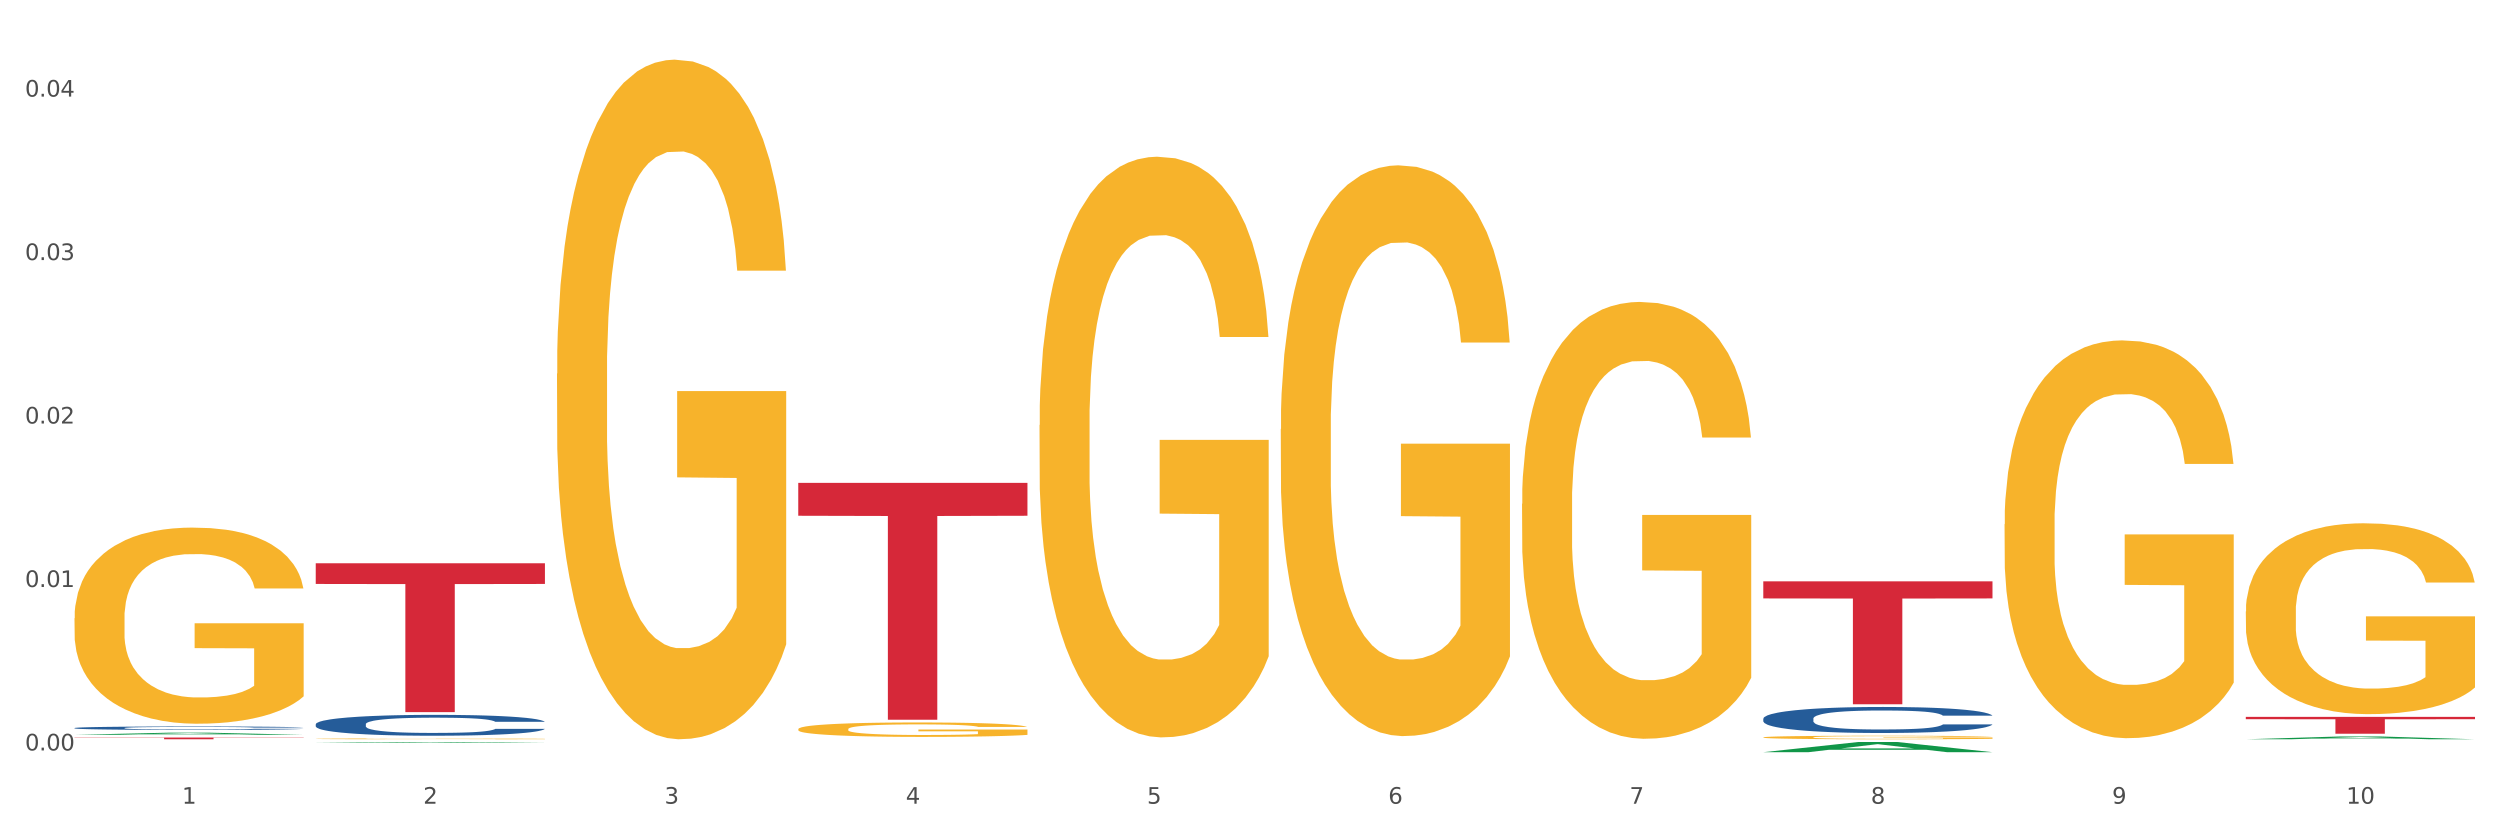 <?xml version="1.0" encoding="utf-8" standalone="no"?>
<!DOCTYPE svg PUBLIC "-//W3C//DTD SVG 1.1//EN"
  "http://www.w3.org/Graphics/SVG/1.1/DTD/svg11.dtd">
<svg xmlns:xlink="http://www.w3.org/1999/xlink" width="1080pt" height="360pt" viewBox="0 0 1080 360" xmlns="http://www.w3.org/2000/svg" version="1.1">
 <rect x="0" y="0" width="1080" height="360" fill="#333333" stroke="none"/>
 <defs>
  <style type="text/css">*{stroke-linejoin: round; stroke-linecap: butt}</style>
 </defs>
 <g id="figure_1">
  <g id="patch_1">
   <path d="M 0 360 
L 1080 360 
L 1080 0 
L 0 0 
z
" style="fill: #ffffff; stroke: #ffffff; stroke-linejoin: miter"/>
  </g>
  <g id="axes_1">
   <g id="matplotlib.axis_1">
    <g id="xtick_1">
     <g id="text_1">
      <!-- 1 -->
      <g style="fill: #4d4d4d" transform="translate(78.627 347.204) scale(0.096 -0.096)">
       <defs>
        <path id="DejaVuSans-31" d="M 794 531 
L 1825 531 
L 1825 4091 
L 703 3866 
L 703 4441 
L 1819 4666 
L 2450 4666 
L 2450 531 
L 3481 531 
L 3481 0 
L 794 0 
L 794 531 
z
" transform="scale(0.016)"/>
       </defs>
       <use xlink:href="#DejaVuSans-31"/>
      </g>
     </g>
    </g>
    <g id="xtick_2">
     <g id="text_2">
      <!-- 2 -->
      <g style="fill: #4d4d4d" transform="translate(182.851 347.204) scale(0.096 -0.096)">
       <defs>
        <path id="DejaVuSans-32" d="M 1228 531 
L 3431 531 
L 3431 0 
L 469 0 
L 469 531 
Q 828 903 1448 1529 
Q 2069 2156 2228 2338 
Q 2531 2678 2651 2914 
Q 2772 3150 2772 3378 
Q 2772 3750 2511 3984 
Q 2250 4219 1831 4219 
Q 1534 4219 1204 4116 
Q 875 4013 500 3803 
L 500 4441 
Q 881 4594 1212 4672 
Q 1544 4750 1819 4750 
Q 2544 4750 2975 4387 
Q 3406 4025 3406 3419 
Q 3406 3131 3298 2873 
Q 3191 2616 2906 2266 
Q 2828 2175 2409 1742 
Q 1991 1309 1228 531 
z
" transform="scale(0.016)"/>
       </defs>
       <use xlink:href="#DejaVuSans-32"/>
      </g>
     </g>
    </g>
    <g id="xtick_3">
     <g id="text_3">
      <!-- 3 -->
      <g style="fill: #4d4d4d" transform="translate(287.074 347.204) scale(0.096 -0.096)">
       <defs>
        <path id="DejaVuSans-33" d="M 2597 2516 
Q 3050 2419 3304 2112 
Q 3559 1806 3559 1356 
Q 3559 666 3084 287 
Q 2609 -91 1734 -91 
Q 1441 -91 1130 -33 
Q 819 25 488 141 
L 488 750 
Q 750 597 1062 519 
Q 1375 441 1716 441 
Q 2309 441 2620 675 
Q 2931 909 2931 1356 
Q 2931 1769 2642 2001 
Q 2353 2234 1838 2234 
L 1294 2234 
L 1294 2753 
L 1863 2753 
Q 2328 2753 2575 2939 
Q 2822 3125 2822 3475 
Q 2822 3834 2567 4026 
Q 2313 4219 1838 4219 
Q 1578 4219 1281 4162 
Q 984 4106 628 3988 
L 628 4550 
Q 988 4650 1302 4700 
Q 1616 4750 1894 4750 
Q 2613 4750 3031 4423 
Q 3450 4097 3450 3541 
Q 3450 3153 3228 2886 
Q 3006 2619 2597 2516 
z
" transform="scale(0.016)"/>
       </defs>
       <use xlink:href="#DejaVuSans-33"/>
      </g>
     </g>
    </g>
    <g id="xtick_4">
     <g id="text_4">
      <!-- 4 -->
      <g style="fill: #4d4d4d" transform="translate(391.298 347.204) scale(0.096 -0.096)">
       <defs>
        <path id="DejaVuSans-34" d="M 2419 4116 
L 825 1625 
L 2419 1625 
L 2419 4116 
z
M 2253 4666 
L 3047 4666 
L 3047 1625 
L 3713 1625 
L 3713 1100 
L 3047 1100 
L 3047 0 
L 2419 0 
L 2419 1100 
L 313 1100 
L 313 1709 
L 2253 4666 
z
" transform="scale(0.016)"/>
       </defs>
       <use xlink:href="#DejaVuSans-34"/>
      </g>
     </g>
    </g>
    <g id="xtick_5">
     <g id="text_5">
      <!-- 5 -->
      <g style="fill: #4d4d4d" transform="translate(495.522 347.204) scale(0.096 -0.096)">
       <defs>
        <path id="DejaVuSans-35" d="M 691 4666 
L 3169 4666 
L 3169 4134 
L 1269 4134 
L 1269 2991 
Q 1406 3038 1543 3061 
Q 1681 3084 1819 3084 
Q 2600 3084 3056 2656 
Q 3513 2228 3513 1497 
Q 3513 744 3044 326 
Q 2575 -91 1722 -91 
Q 1428 -91 1123 -41 
Q 819 9 494 109 
L 494 744 
Q 775 591 1075 516 
Q 1375 441 1709 441 
Q 2250 441 2565 725 
Q 2881 1009 2881 1497 
Q 2881 1984 2565 2268 
Q 2250 2553 1709 2553 
Q 1456 2553 1204 2497 
Q 953 2441 691 2322 
L 691 4666 
z
" transform="scale(0.016)"/>
       </defs>
       <use xlink:href="#DejaVuSans-35"/>
      </g>
     </g>
    </g>
    <g id="xtick_6">
     <g id="text_6">
      <!-- 6 -->
      <g style="fill: #4d4d4d" transform="translate(599.745 347.204) scale(0.096 -0.096)">
       <defs>
        <path id="DejaVuSans-36" d="M 2113 2584 
Q 1688 2584 1439 2293 
Q 1191 2003 1191 1497 
Q 1191 994 1439 701 
Q 1688 409 2113 409 
Q 2538 409 2786 701 
Q 3034 994 3034 1497 
Q 3034 2003 2786 2293 
Q 2538 2584 2113 2584 
z
M 3366 4563 
L 3366 3988 
Q 3128 4100 2886 4159 
Q 2644 4219 2406 4219 
Q 1781 4219 1451 3797 
Q 1122 3375 1075 2522 
Q 1259 2794 1537 2939 
Q 1816 3084 2150 3084 
Q 2853 3084 3261 2657 
Q 3669 2231 3669 1497 
Q 3669 778 3244 343 
Q 2819 -91 2113 -91 
Q 1303 -91 875 529 
Q 447 1150 447 2328 
Q 447 3434 972 4092 
Q 1497 4750 2381 4750 
Q 2619 4750 2861 4703 
Q 3103 4656 3366 4563 
z
" transform="scale(0.016)"/>
       </defs>
       <use xlink:href="#DejaVuSans-36"/>
      </g>
     </g>
    </g>
    <g id="xtick_7">
     <g id="text_7">
      <!-- 7 -->
      <g style="fill: #4d4d4d" transform="translate(703.969 347.204) scale(0.096 -0.096)">
       <defs>
        <path id="DejaVuSans-37" d="M 525 4666 
L 3525 4666 
L 3525 4397 
L 1831 0 
L 1172 0 
L 2766 4134 
L 525 4134 
L 525 4666 
z
" transform="scale(0.016)"/>
       </defs>
       <use xlink:href="#DejaVuSans-37"/>
      </g>
     </g>
    </g>
    <g id="xtick_8">
     <g id="text_8">
      <!-- 8 -->
      <g style="fill: #4d4d4d" transform="translate(808.193 347.204) scale(0.096 -0.096)">
       <defs>
        <path id="DejaVuSans-38" d="M 2034 2216 
Q 1584 2216 1326 1975 
Q 1069 1734 1069 1313 
Q 1069 891 1326 650 
Q 1584 409 2034 409 
Q 2484 409 2743 651 
Q 3003 894 3003 1313 
Q 3003 1734 2745 1975 
Q 2488 2216 2034 2216 
z
M 1403 2484 
Q 997 2584 770 2862 
Q 544 3141 544 3541 
Q 544 4100 942 4425 
Q 1341 4750 2034 4750 
Q 2731 4750 3128 4425 
Q 3525 4100 3525 3541 
Q 3525 3141 3298 2862 
Q 3072 2584 2669 2484 
Q 3125 2378 3379 2068 
Q 3634 1759 3634 1313 
Q 3634 634 3220 271 
Q 2806 -91 2034 -91 
Q 1263 -91 848 271 
Q 434 634 434 1313 
Q 434 1759 690 2068 
Q 947 2378 1403 2484 
z
M 1172 3481 
Q 1172 3119 1398 2916 
Q 1625 2713 2034 2713 
Q 2441 2713 2670 2916 
Q 2900 3119 2900 3481 
Q 2900 3844 2670 4047 
Q 2441 4250 2034 4250 
Q 1625 4250 1398 4047 
Q 1172 3844 1172 3481 
z
" transform="scale(0.016)"/>
       </defs>
       <use xlink:href="#DejaVuSans-38"/>
      </g>
     </g>
    </g>
    <g id="xtick_9">
     <g id="text_9">
      <!-- 9 -->
      <g style="fill: #4d4d4d" transform="translate(912.416 347.204) scale(0.096 -0.096)">
       <defs>
        <path id="DejaVuSans-39" d="M 703 97 
L 703 672 
Q 941 559 1184 500 
Q 1428 441 1663 441 
Q 2288 441 2617 861 
Q 2947 1281 2994 2138 
Q 2813 1869 2534 1725 
Q 2256 1581 1919 1581 
Q 1219 1581 811 2004 
Q 403 2428 403 3163 
Q 403 3881 828 4315 
Q 1253 4750 1959 4750 
Q 2769 4750 3195 4129 
Q 3622 3509 3622 2328 
Q 3622 1225 3098 567 
Q 2575 -91 1691 -91 
Q 1453 -91 1209 -44 
Q 966 3 703 97 
z
M 1959 2075 
Q 2384 2075 2632 2365 
Q 2881 2656 2881 3163 
Q 2881 3666 2632 3958 
Q 2384 4250 1959 4250 
Q 1534 4250 1286 3958 
Q 1038 3666 1038 3163 
Q 1038 2656 1286 2365 
Q 1534 2075 1959 2075 
z
" transform="scale(0.016)"/>
       </defs>
       <use xlink:href="#DejaVuSans-39"/>
      </g>
     </g>
    </g>
    <g id="xtick_10">
     <g id="text_10">
      <!-- 10 -->
      <g style="fill: #4d4d4d" transform="translate(1013.586 347.204) scale(0.096 -0.096)">
       <defs>
        <path id="DejaVuSans-30" d="M 2034 4250 
Q 1547 4250 1301 3770 
Q 1056 3291 1056 2328 
Q 1056 1369 1301 889 
Q 1547 409 2034 409 
Q 2525 409 2770 889 
Q 3016 1369 3016 2328 
Q 3016 3291 2770 3770 
Q 2525 4250 2034 4250 
z
M 2034 4750 
Q 2819 4750 3233 4129 
Q 3647 3509 3647 2328 
Q 3647 1150 3233 529 
Q 2819 -91 2034 -91 
Q 1250 -91 836 529 
Q 422 1150 422 2328 
Q 422 3509 836 4129 
Q 1250 4750 2034 4750 
z
" transform="scale(0.016)"/>
       </defs>
       <use xlink:href="#DejaVuSans-31"/>
       <use xlink:href="#DejaVuSans-30" transform="translate(63.623 0)"/>
      </g>
     </g>
    </g>
    <g id="xtick_11"/>
    <g id="xtick_12"/>
    <g id="xtick_13"/>
    <g id="xtick_14"/>
    <g id="xtick_15"/>
    <g id="xtick_16"/>
    <g id="xtick_17"/>
    <g id="xtick_18"/>
    <g id="xtick_19"/>
   </g>
   <g id="matplotlib.axis_2">
    <g id="ytick_1">
     <g id="text_11">
      <!-- 0.00 -->
      <g style="fill: #4d4d4d" transform="translate(10.8 324.197) scale(0.096 -0.096)">
       <defs>
        <path id="DejaVuSans-2e" d="M 684 794 
L 1344 794 
L 1344 0 
L 684 0 
L 684 794 
z
" transform="scale(0.016)"/>
       </defs>
       <use xlink:href="#DejaVuSans-30"/>
       <use xlink:href="#DejaVuSans-2e" transform="translate(63.623 0)"/>
       <use xlink:href="#DejaVuSans-30" transform="translate(95.41 0)"/>
       <use xlink:href="#DejaVuSans-30" transform="translate(159.033 0)"/>
      </g>
     </g>
    </g>
    <g id="ytick_2">
     <g id="text_12">
      <!-- 0.01 -->
      <g style="fill: #4d4d4d" transform="translate(10.8 253.582) scale(0.096 -0.096)">
       <use xlink:href="#DejaVuSans-30"/>
       <use xlink:href="#DejaVuSans-2e" transform="translate(63.623 0)"/>
       <use xlink:href="#DejaVuSans-30" transform="translate(95.41 0)"/>
       <use xlink:href="#DejaVuSans-31" transform="translate(159.033 0)"/>
      </g>
     </g>
    </g>
    <g id="ytick_3">
     <g id="text_13">
      <!-- 0.02 -->
      <g style="fill: #4d4d4d" transform="translate(10.8 182.968) scale(0.096 -0.096)">
       <use xlink:href="#DejaVuSans-30"/>
       <use xlink:href="#DejaVuSans-2e" transform="translate(63.623 0)"/>
       <use xlink:href="#DejaVuSans-30" transform="translate(95.41 0)"/>
       <use xlink:href="#DejaVuSans-32" transform="translate(159.033 0)"/>
      </g>
     </g>
    </g>
    <g id="ytick_4">
     <g id="text_14">
      <!-- 0.03 -->
      <g style="fill: #4d4d4d" transform="translate(10.8 112.354) scale(0.096 -0.096)">
       <use xlink:href="#DejaVuSans-30"/>
       <use xlink:href="#DejaVuSans-2e" transform="translate(63.623 0)"/>
       <use xlink:href="#DejaVuSans-30" transform="translate(95.41 0)"/>
       <use xlink:href="#DejaVuSans-33" transform="translate(159.033 0)"/>
      </g>
     </g>
    </g>
    <g id="ytick_5">
     <g id="text_15">
      <!-- 0.04 -->
      <g style="fill: #4d4d4d" transform="translate(10.8 41.739) scale(0.096 -0.096)">
       <use xlink:href="#DejaVuSans-30"/>
       <use xlink:href="#DejaVuSans-2e" transform="translate(63.623 0)"/>
       <use xlink:href="#DejaVuSans-30" transform="translate(95.41 0)"/>
       <use xlink:href="#DejaVuSans-34" transform="translate(159.033 0)"/>
      </g>
     </g>
    </g>
    <g id="ytick_6"/>
    <g id="ytick_7"/>
    <g id="ytick_8"/>
    <g id="ytick_9"/>
   </g>
   <g id="PolyCollection_1">
    <path d="M 32.175 317.437 
L 32.277 317.436 
L 73.107 316.509 
L 90.051 316.508 
L 131.187 317.438 
L 111.589 317.438 
L 102.709 317.222 
L 60.552 317.222 
L 60.246 317.225 
L 51.671 317.438 
L 32.175 317.438 
L 32.175 317.437 
L 65.86 317.092 
L 97.401 317.091 
L 81.783 316.706 
L 81.579 316.704 
L 81.375 316.707 
L 65.758 317.091 
L 65.86 317.092 
L 32.175 317.437 
z
" clip-path="url(#pb6584d5592)" style="fill: #109648"/>
    <path d="M 136.399 312.87 
L 136.516 312.862 
L 136.516 312.631 
L 136.867 312.318 
L 138.154 311.742 
L 139.793 311.305 
L 142.602 310.794 
L 144.123 310.58 
L 146.113 310.341 
L 150.209 309.954 
L 154.89 309.624 
L 158.167 309.443 
L 160.625 309.327 
L 166.126 309.121 
L 169.286 309.031 
L 172.563 308.957 
L 175.372 308.907 
L 180.053 308.85 
L 183.798 308.825 
L 188.129 308.817 
L 191.757 308.825 
L 196.555 308.858 
L 203.577 308.957 
L 206.269 309.014 
L 209.897 309.113 
L 213.642 309.245 
L 216.685 309.377 
L 220.196 309.566 
L 223.824 309.814 
L 227.336 310.127 
L 229.793 310.415 
L 231.783 310.72 
L 233.538 311.091 
L 234.826 311.494 
L 235.411 311.832 
L 213.993 311.832 
L 213.408 311.527 
L 212.238 311.198 
L 211.068 310.975 
L 209.78 310.794 
L 207.791 310.588 
L 206.035 310.456 
L 203.109 310.3 
L 200.417 310.201 
L 198.194 310.143 
L 195.502 310.094 
L 189.767 310.044 
L 185.671 310.044 
L 183.096 310.061 
L 179.936 310.102 
L 177.244 310.16 
L 174.084 310.259 
L 171.626 310.366 
L 169.169 310.506 
L 167.764 310.605 
L 165.658 310.786 
L 164.253 310.934 
L 162.381 311.19 
L 161.327 311.371 
L 159.455 311.84 
L 158.635 312.187 
L 158.284 312.425 
L 158.05 312.689 
L 158.05 313.974 
L 158.752 314.551 
L 159.338 314.798 
L 160.274 315.079 
L 162.029 315.441 
L 164.604 315.795 
L 167.296 316.051 
L 169.52 316.207 
L 171.626 316.323 
L 173.733 316.413 
L 176.308 316.496 
L 178.415 316.545 
L 181.575 316.595 
L 185.32 316.619 
L 188.246 316.619 
L 194.214 316.578 
L 196.906 316.537 
L 199.481 316.479 
L 202.29 316.389 
L 204.514 316.29 
L 205.801 316.216 
L 207.908 316.059 
L 209.546 315.894 
L 210.951 315.705 
L 211.887 315.54 
L 212.94 315.293 
L 213.759 315.013 
L 213.993 314.864 
L 235.411 314.864 
L 234.943 315.161 
L 234.124 315.449 
L 232.485 315.837 
L 231.198 316.059 
L 229.208 316.331 
L 227.102 316.562 
L 224.176 316.817 
L 221.484 317.007 
L 218.675 317.171 
L 215.632 317.32 
L 210.131 317.526 
L 208.142 317.583 
L 203.928 317.682 
L 200.651 317.74 
L 195.853 317.798 
L 190.937 317.831 
L 185.788 317.839 
L 181.223 317.822 
L 176.191 317.773 
L 173.031 317.723 
L 169.52 317.649 
L 165.424 317.534 
L 161.561 317.394 
L 157.933 317.229 
L 154.539 317.04 
L 151.379 316.825 
L 147.283 316.471 
L 144.24 316.125 
L 142.016 315.804 
L 140.495 315.532 
L 138.973 315.186 
L 138.154 314.947 
L 136.867 314.37 
L 136.399 313.834 
L 136.399 312.87 
z
" clip-path="url(#pb6584d5592)" style="fill: #255c99"/>
    <path d="M 761.74 310.462 
L 761.857 310.452 
L 761.857 310.164 
L 762.208 309.774 
L 763.496 309.055 
L 765.134 308.511 
L 767.943 307.874 
L 769.465 307.607 
L 771.454 307.309 
L 775.551 306.827 
L 780.232 306.416 
L 783.509 306.19 
L 785.967 306.046 
L 791.467 305.789 
L 794.627 305.676 
L 797.904 305.584 
L 800.713 305.522 
L 805.395 305.45 
L 809.14 305.42 
L 813.47 305.409 
L 817.098 305.42 
L 821.897 305.461 
L 828.919 305.584 
L 831.611 305.656 
L 835.239 305.779 
L 838.984 305.943 
L 842.027 306.108 
L 845.538 306.344 
L 849.166 306.652 
L 852.677 307.042 
L 855.135 307.402 
L 857.125 307.782 
L 858.88 308.244 
L 860.168 308.747 
L 860.753 309.168 
L 839.335 309.168 
L 838.75 308.788 
L 837.58 308.377 
L 836.409 308.1 
L 835.122 307.874 
L 833.132 307.617 
L 831.377 307.453 
L 828.451 307.258 
L 825.759 307.135 
L 823.535 307.063 
L 820.843 307.001 
L 815.109 306.94 
L 811.012 306.94 
L 808.438 306.96 
L 805.278 307.012 
L 802.586 307.083 
L 799.426 307.207 
L 796.968 307.34 
L 794.51 307.515 
L 793.106 307.638 
L 790.999 307.864 
L 789.595 308.049 
L 787.722 308.367 
L 786.669 308.593 
L 784.796 309.179 
L 783.977 309.61 
L 783.626 309.908 
L 783.392 310.236 
L 783.392 311.839 
L 784.094 312.557 
L 784.679 312.866 
L 785.616 313.215 
L 787.371 313.667 
L 789.946 314.108 
L 792.638 314.427 
L 794.862 314.622 
L 796.968 314.766 
L 799.075 314.878 
L 801.65 314.981 
L 803.756 315.043 
L 806.916 315.104 
L 810.661 315.135 
L 813.587 315.135 
L 819.556 315.084 
L 822.248 315.033 
L 824.823 314.961 
L 827.632 314.848 
L 829.855 314.724 
L 831.143 314.632 
L 833.249 314.437 
L 834.888 314.231 
L 836.292 313.995 
L 837.229 313.79 
L 838.282 313.482 
L 839.101 313.133 
L 839.335 312.948 
L 860.753 312.948 
L 860.285 313.317 
L 859.465 313.677 
L 857.827 314.16 
L 856.539 314.437 
L 854.55 314.776 
L 852.443 315.063 
L 849.517 315.382 
L 846.825 315.618 
L 844.017 315.823 
L 840.974 316.008 
L 835.473 316.265 
L 833.483 316.337 
L 829.27 316.46 
L 825.993 316.532 
L 821.195 316.604 
L 816.279 316.645 
L 811.13 316.655 
L 806.565 316.635 
L 801.533 316.573 
L 798.373 316.511 
L 794.862 316.419 
L 790.765 316.275 
L 786.903 316.101 
L 783.275 315.895 
L 779.881 315.659 
L 776.721 315.392 
L 772.625 314.95 
L 769.582 314.519 
L 767.358 314.118 
L 765.837 313.78 
L 764.315 313.348 
L 763.496 313.05 
L 762.208 312.331 
L 761.74 311.664 
L 761.74 310.462 
z
" clip-path="url(#pb6584d5592)" style="fill: #255c99"/>
    <path d="M 136.399 319.181 
L 136.516 319.18 
L 136.516 319.169 
L 136.749 319.159 
L 137.918 319.135 
L 139.672 319.115 
L 140.958 319.104 
L 142.244 319.095 
L 143.763 319.087 
L 145.634 319.078 
L 149.024 319.065 
L 151.128 319.058 
L 153.699 319.051 
L 158.375 319.04 
L 161.765 319.035 
L 165.272 319.03 
L 171 319.024 
L 174.741 319.021 
L 178.716 319.02 
L 183.508 319.018 
L 187.132 319.018 
L 195.081 319.019 
L 201.861 319.022 
L 205.135 319.024 
L 209.343 319.028 
L 211.564 319.03 
L 215.188 319.036 
L 218.928 319.042 
L 221.5 319.048 
L 225.358 319.059 
L 228.28 319.07 
L 230.969 319.084 
L 232.372 319.093 
L 233.424 319.102 
L 234.359 319.112 
L 235.294 319.127 
L 214.253 319.127 
L 213.434 319.116 
L 212.148 319.105 
L 210.278 319.095 
L 208.641 319.089 
L 205.836 319.081 
L 203.264 319.076 
L 200.576 319.072 
L 197.302 319.068 
L 194.731 319.067 
L 191.107 319.066 
L 183.976 319.066 
L 179.183 319.068 
L 175.91 319.072 
L 173.806 319.075 
L 171.936 319.078 
L 169.831 319.082 
L 167.377 319.089 
L 165.623 319.095 
L 163.87 319.103 
L 162.467 319.111 
L 161.181 319.12 
L 160.129 319.129 
L 159.311 319.139 
L 158.609 319.151 
L 158.025 319.172 
L 158.025 319.216 
L 158.259 319.226 
L 158.843 319.239 
L 159.544 319.249 
L 160.713 319.261 
L 161.765 319.269 
L 163.753 319.28 
L 165.974 319.29 
L 167.727 319.296 
L 169.481 319.301 
L 172.52 319.308 
L 175.91 319.314 
L 178.833 319.318 
L 182.807 319.321 
L 185.496 319.322 
L 187.834 319.323 
L 193.562 319.323 
L 197.653 319.322 
L 202.212 319.32 
L 205.719 319.317 
L 208.641 319.313 
L 211.915 319.307 
L 214.019 319.302 
L 214.019 319.235 
L 188.301 319.234 
L 188.301 319.19 
L 235.411 319.19 
L 235.411 319.321 
L 233.424 319.328 
L 231.203 319.334 
L 228.865 319.339 
L 225.358 319.346 
L 221.15 319.352 
L 217.409 319.357 
L 213.434 319.361 
L 208.758 319.364 
L 202.68 319.368 
L 198.939 319.369 
L 194.263 319.37 
L 188.769 319.37 
L 183.976 319.37 
L 179.3 319.368 
L 174.39 319.365 
L 169.598 319.361 
L 165.974 319.357 
L 162.35 319.352 
L 158.492 319.345 
L 155.453 319.338 
L 153.115 319.333 
L 150.543 319.325 
L 147.738 319.315 
L 145.634 319.307 
L 143.763 319.298 
L 141.776 319.286 
L 140.373 319.276 
L 138.97 319.264 
L 138.152 319.254 
L 137.217 319.24 
L 136.516 319.22 
L 136.399 319.181 
z
" clip-path="url(#pb6584d5592)" style="fill: #f7b32b"/>
    <path d="M 761.74 251.143 
L 860.753 251.143 
L 860.753 258.52 
L 821.805 258.57 
L 821.805 304.23 
L 800.454 304.23 
L 800.454 258.57 
L 761.74 258.52 
L 761.74 251.192 
L 761.74 251.143 
z
" clip-path="url(#pb6584d5592)" style="fill: #d62839"/>
    <path d="M 344.846 208.587 
L 443.858 208.587 
L 443.858 222.808 
L 404.91 222.905 
L 404.91 310.925 
L 383.559 310.925 
L 383.559 222.905 
L 344.846 222.808 
L 344.846 208.683 
L 344.846 208.587 
z
" clip-path="url(#pb6584d5592)" style="fill: #d62839"/>
    <path d="M 136.399 243.332 
L 235.411 243.332 
L 235.411 252.268 
L 196.463 252.329 
L 196.463 307.637 
L 175.112 307.637 
L 175.112 252.329 
L 136.399 252.268 
L 136.399 243.392 
L 136.399 243.332 
z
" clip-path="url(#pb6584d5592)" style="fill: #d62839"/>
    <path d="M 32.175 318.617 
L 131.187 318.617 
L 131.187 318.722 
L 92.239 318.723 
L 92.239 319.37 
L 70.888 319.37 
L 70.888 318.723 
L 32.175 318.722 
L 32.175 318.618 
L 32.175 318.617 
z
" clip-path="url(#pb6584d5592)" style="fill: #d62839"/>
    <path d="M 970.188 264.158 
L 970.304 264.083 
L 970.304 261.372 
L 970.538 259.037 
L 971.707 253.389 
L 973.461 248.719 
L 974.747 246.234 
L 976.032 244.2 
L 977.552 242.167 
L 979.422 240.058 
L 982.813 236.97 
L 984.917 235.389 
L 987.488 233.732 
L 992.164 231.322 
L 995.554 229.966 
L 999.061 228.837 
L 1004.789 227.481 
L 1008.53 226.879 
L 1012.505 226.427 
L 1017.297 226.126 
L 1020.921 226.05 
L 1028.87 226.276 
L 1035.65 226.954 
L 1038.923 227.481 
L 1043.132 228.385 
L 1045.353 228.987 
L 1048.977 230.192 
L 1052.717 231.774 
L 1055.289 233.13 
L 1059.147 235.69 
L 1062.069 238.251 
L 1064.758 241.414 
L 1066.161 243.598 
L 1067.213 245.631 
L 1068.148 247.966 
L 1069.083 251.656 
L 1048.041 251.656 
L 1047.223 249.02 
L 1045.937 246.535 
L 1044.067 244.125 
L 1042.43 242.619 
L 1039.625 240.736 
L 1037.053 239.531 
L 1034.364 238.627 
L 1031.091 237.874 
L 1028.52 237.498 
L 1024.896 237.196 
L 1017.765 237.272 
L 1012.972 237.874 
L 1009.699 238.627 
L 1007.595 239.305 
L 1005.724 240.058 
L 1003.62 241.113 
L 1001.165 242.694 
L 999.412 244.125 
L 997.659 245.933 
L 996.256 247.74 
L 994.97 249.849 
L 993.918 252.108 
L 993.1 254.443 
L 992.398 257.305 
L 991.814 262.049 
L 991.814 272.367 
L 992.047 274.702 
L 992.632 277.79 
L 993.333 280.124 
L 994.502 282.911 
L 995.554 284.794 
L 997.542 287.505 
L 999.763 289.764 
L 1001.516 291.195 
L 1003.27 292.4 
L 1006.309 294.057 
L 1009.699 295.413 
L 1012.621 296.241 
L 1016.596 296.994 
L 1019.285 297.295 
L 1021.623 297.446 
L 1027.351 297.446 
L 1031.442 297.22 
L 1036.001 296.693 
L 1039.508 296.015 
L 1042.43 295.187 
L 1045.704 293.831 
L 1047.808 292.551 
L 1047.808 276.811 
L 1022.09 276.735 
L 1022.09 266.267 
L 1069.2 266.267 
L 1069.2 296.994 
L 1067.213 298.576 
L 1064.992 300.007 
L 1062.654 301.287 
L 1059.147 302.868 
L 1054.938 304.375 
L 1051.198 305.429 
L 1047.223 306.333 
L 1042.547 307.161 
L 1036.469 307.914 
L 1032.728 308.216 
L 1028.052 308.442 
L 1022.558 308.517 
L 1017.765 308.366 
L 1013.089 307.99 
L 1008.179 307.312 
L 1003.387 306.333 
L 999.763 305.354 
L 996.139 304.149 
L 992.281 302.567 
L 989.242 301.061 
L 986.904 299.705 
L 984.332 297.973 
L 981.527 295.714 
L 979.422 293.68 
L 977.552 291.572 
L 975.565 288.86 
L 974.162 286.526 
L 972.759 283.589 
L 971.941 281.405 
L 971.006 278.016 
L 970.304 273.271 
L 970.188 264.158 
z
" clip-path="url(#pb6584d5592)" style="fill: #f7b32b"/>
    <path d="M 865.964 226.461 
L 866.081 226.304 
L 866.081 220.653 
L 866.315 215.788 
L 867.484 204.017 
L 869.237 194.286 
L 870.523 189.107 
L 871.809 184.869 
L 873.329 180.631 
L 875.199 176.237 
L 878.589 169.802 
L 880.693 166.506 
L 883.265 163.053 
L 887.941 158.031 
L 891.331 155.206 
L 894.838 152.851 
L 900.566 150.026 
L 904.306 148.771 
L 908.281 147.829 
L 913.074 147.201 
L 916.698 147.044 
L 924.647 147.515 
L 931.427 148.928 
L 934.7 150.026 
L 938.908 151.91 
L 941.129 153.165 
L 944.753 155.676 
L 948.494 158.972 
L 951.066 161.797 
L 954.923 167.134 
L 957.846 172.47 
L 960.534 179.062 
L 961.937 183.613 
L 962.989 187.851 
L 963.924 192.716 
L 964.859 200.407 
L 943.818 200.407 
L 943 194.914 
L 941.714 189.734 
L 939.843 184.712 
L 938.207 181.573 
L 935.401 177.649 
L 932.829 175.138 
L 930.141 173.255 
L 926.868 171.685 
L 924.296 170.901 
L 920.672 170.273 
L 913.541 170.43 
L 908.749 171.685 
L 905.475 173.255 
L 903.371 174.667 
L 901.501 176.237 
L 899.397 178.434 
L 896.942 181.73 
L 895.188 184.712 
L 893.435 188.479 
L 892.032 192.246 
L 890.746 196.64 
L 889.694 201.349 
L 888.876 206.214 
L 888.175 212.178 
L 887.59 222.066 
L 887.59 243.568 
L 887.824 248.433 
L 888.408 254.868 
L 889.11 259.734 
L 890.279 265.541 
L 891.331 269.465 
L 893.318 275.115 
L 895.539 279.823 
L 897.293 282.805 
L 899.046 285.317 
L 902.085 288.769 
L 905.475 291.594 
L 908.398 293.321 
L 912.372 294.89 
L 915.061 295.518 
L 917.399 295.832 
L 923.127 295.832 
L 927.218 295.361 
L 931.777 294.263 
L 935.284 292.85 
L 938.207 291.124 
L 941.48 288.299 
L 943.584 285.63 
L 943.584 252.828 
L 917.867 252.671 
L 917.867 230.855 
L 964.976 230.855 
L 964.976 294.89 
L 962.989 298.186 
L 960.768 301.168 
L 958.43 303.837 
L 954.923 307.132 
L 950.715 310.271 
L 946.974 312.469 
L 943 314.352 
L 938.324 316.079 
L 932.245 317.648 
L 928.504 318.276 
L 923.828 318.747 
L 918.334 318.904 
L 913.541 318.59 
L 908.865 317.805 
L 903.956 316.392 
L 899.163 314.352 
L 895.539 312.312 
L 891.915 309.801 
L 888.058 306.505 
L 885.018 303.366 
L 882.68 300.541 
L 880.109 296.931 
L 877.303 292.222 
L 875.199 287.985 
L 873.329 283.59 
L 871.341 277.94 
L 869.938 273.074 
L 868.536 266.953 
L 867.717 262.402 
L 866.782 255.339 
L 866.081 245.451 
L 865.964 226.461 
z
" clip-path="url(#pb6584d5592)" style="fill: #f7b32b"/>
    <path d="M 761.74 318.544 
L 761.857 318.543 
L 761.857 318.492 
L 762.091 318.449 
L 763.26 318.344 
L 765.013 318.257 
L 766.299 318.21 
L 767.585 318.172 
L 769.105 318.135 
L 770.975 318.095 
L 774.365 318.038 
L 776.469 318.008 
L 779.041 317.977 
L 783.717 317.933 
L 787.107 317.907 
L 790.614 317.886 
L 796.342 317.861 
L 800.083 317.85 
L 804.057 317.841 
L 808.85 317.836 
L 812.474 317.834 
L 820.423 317.839 
L 827.203 317.851 
L 830.476 317.861 
L 834.685 317.878 
L 836.906 317.889 
L 840.529 317.912 
L 844.27 317.941 
L 846.842 317.966 
L 850.7 318.014 
L 853.622 318.062 
L 856.311 318.121 
L 857.713 318.161 
L 858.766 318.199 
L 859.701 318.243 
L 860.636 318.311 
L 839.594 318.311 
L 838.776 318.262 
L 837.49 318.216 
L 835.62 318.171 
L 833.983 318.143 
L 831.178 318.108 
L 828.606 318.085 
L 825.917 318.069 
L 822.644 318.055 
L 820.072 318.048 
L 816.448 318.042 
L 809.318 318.043 
L 804.525 318.055 
L 801.252 318.069 
L 799.148 318.081 
L 797.277 318.095 
L 795.173 318.115 
L 792.718 318.144 
L 790.965 318.171 
L 789.211 318.205 
L 787.809 318.238 
L 786.523 318.278 
L 785.471 318.32 
L 784.652 318.363 
L 783.951 318.416 
L 783.366 318.505 
L 783.366 318.697 
L 783.6 318.74 
L 784.185 318.798 
L 784.886 318.841 
L 786.055 318.893 
L 787.107 318.928 
L 789.094 318.979 
L 791.315 319.021 
L 793.069 319.048 
L 794.822 319.07 
L 797.862 319.101 
L 801.252 319.126 
L 804.174 319.142 
L 808.149 319.156 
L 810.837 319.161 
L 813.175 319.164 
L 818.903 319.164 
L 822.995 319.16 
L 827.554 319.15 
L 831.061 319.137 
L 833.983 319.122 
L 837.256 319.097 
L 839.36 319.073 
L 839.36 318.78 
L 813.643 318.778 
L 813.643 318.583 
L 860.753 318.583 
L 860.753 319.156 
L 858.766 319.185 
L 856.544 319.212 
L 854.206 319.236 
L 850.7 319.265 
L 846.491 319.293 
L 842.751 319.313 
L 838.776 319.329 
L 834.1 319.345 
L 828.021 319.359 
L 824.281 319.365 
L 819.605 319.369 
L 814.111 319.37 
L 809.318 319.367 
L 804.642 319.36 
L 799.732 319.348 
L 794.939 319.329 
L 791.315 319.311 
L 787.692 319.289 
L 783.834 319.259 
L 780.795 319.231 
L 778.457 319.206 
L 775.885 319.174 
L 773.079 319.132 
L 770.975 319.094 
L 769.105 319.055 
L 767.118 319.004 
L 765.715 318.961 
L 764.312 318.906 
L 763.494 318.865 
L 762.559 318.802 
L 761.857 318.714 
L 761.74 318.544 
z
" clip-path="url(#pb6584d5592)" style="fill: #f7b32b"/>
    <path d="M 657.517 217.638 
L 657.634 217.465 
L 657.634 211.26 
L 657.867 205.917 
L 659.036 192.991 
L 660.79 182.305 
L 662.076 176.617 
L 663.362 171.963 
L 664.881 167.309 
L 666.752 162.483 
L 670.142 155.417 
L 672.246 151.797 
L 674.818 148.005 
L 679.493 142.49 
L 682.884 139.388 
L 686.39 136.802 
L 692.118 133.7 
L 695.859 132.321 
L 699.834 131.287 
L 704.627 130.597 
L 708.25 130.425 
L 716.199 130.942 
L 722.979 132.493 
L 726.253 133.7 
L 730.461 135.768 
L 732.682 137.147 
L 736.306 139.905 
L 740.047 143.524 
L 742.618 146.627 
L 746.476 152.487 
L 749.398 158.347 
L 752.087 165.586 
L 753.49 170.584 
L 754.542 175.238 
L 755.477 180.581 
L 756.412 189.026 
L 735.371 189.026 
L 734.552 182.994 
L 733.266 177.306 
L 731.396 171.791 
L 729.76 168.344 
L 726.954 164.035 
L 724.382 161.277 
L 721.694 159.209 
L 718.42 157.485 
L 715.849 156.623 
L 712.225 155.934 
L 705.094 156.106 
L 700.301 157.485 
L 697.028 159.209 
L 694.924 160.76 
L 693.054 162.483 
L 690.949 164.896 
L 688.495 168.516 
L 686.741 171.791 
L 684.988 175.927 
L 683.585 180.064 
L 682.299 184.89 
L 681.247 190.061 
L 680.429 195.404 
L 679.727 201.953 
L 679.143 212.812 
L 679.143 236.425 
L 679.377 241.768 
L 679.961 248.834 
L 680.662 254.177 
L 681.831 260.555 
L 682.884 264.864 
L 684.871 271.068 
L 687.092 276.239 
L 688.845 279.514 
L 690.599 282.272 
L 693.638 286.063 
L 697.028 289.166 
L 699.951 291.062 
L 703.925 292.785 
L 706.614 293.475 
L 708.952 293.819 
L 714.68 293.819 
L 718.771 293.302 
L 723.33 292.096 
L 726.837 290.545 
L 729.76 288.649 
L 733.033 285.546 
L 735.137 282.616 
L 735.137 246.594 
L 709.419 246.421 
L 709.419 222.464 
L 756.529 222.464 
L 756.529 292.785 
L 754.542 296.405 
L 752.321 299.68 
L 749.983 302.61 
L 746.476 306.229 
L 742.268 309.676 
L 738.527 312.089 
L 734.552 314.158 
L 729.876 316.054 
L 723.798 317.777 
L 720.057 318.467 
L 715.381 318.984 
L 709.887 319.156 
L 705.094 318.811 
L 700.418 317.949 
L 695.508 316.398 
L 690.716 314.158 
L 687.092 311.917 
L 683.468 309.159 
L 679.61 305.54 
L 676.571 302.093 
L 674.233 298.99 
L 671.661 295.026 
L 668.856 289.855 
L 666.752 285.202 
L 664.881 280.376 
L 662.894 274.171 
L 661.491 268.828 
L 660.088 262.106 
L 659.27 257.107 
L 658.335 249.351 
L 657.634 238.493 
L 657.517 217.638 
z
" clip-path="url(#pb6584d5592)" style="fill: #f7b32b"/>
    <path d="M 553.293 185.363 
L 553.41 185.137 
L 553.41 177.03 
L 553.644 170.049 
L 554.813 153.16 
L 556.566 139.198 
L 557.852 131.766 
L 559.138 125.686 
L 560.658 119.606 
L 562.528 113.3 
L 565.918 104.068 
L 568.022 99.338 
L 570.594 94.384 
L 575.27 87.178 
L 578.66 83.124 
L 582.167 79.747 
L 587.895 75.693 
L 591.636 73.892 
L 595.61 72.54 
L 600.403 71.64 
L 604.027 71.414 
L 611.976 72.09 
L 618.756 74.117 
L 622.029 75.693 
L 626.237 78.395 
L 628.458 80.197 
L 632.082 83.8 
L 635.823 88.529 
L 638.395 92.583 
L 642.252 100.239 
L 645.175 107.896 
L 647.863 117.354 
L 649.266 123.885 
L 650.318 129.965 
L 651.253 136.946 
L 652.189 147.98 
L 631.147 147.98 
L 630.329 140.099 
L 629.043 132.667 
L 627.173 125.461 
L 625.536 120.957 
L 622.73 115.327 
L 620.159 111.724 
L 617.47 109.022 
L 614.197 106.77 
L 611.625 105.644 
L 608.001 104.743 
L 600.87 104.968 
L 596.078 106.77 
L 592.805 109.022 
L 590.7 111.049 
L 588.83 113.3 
L 586.726 116.453 
L 584.271 121.182 
L 582.518 125.461 
L 580.764 130.866 
L 579.361 136.27 
L 578.075 142.576 
L 577.023 149.332 
L 576.205 156.313 
L 575.504 164.87 
L 574.919 179.057 
L 574.919 209.909 
L 575.153 216.89 
L 575.737 226.123 
L 576.439 233.104 
L 577.608 241.436 
L 578.66 247.066 
L 580.647 255.173 
L 582.868 261.928 
L 584.622 266.207 
L 586.375 269.81 
L 589.415 274.765 
L 592.805 278.818 
L 595.727 281.295 
L 599.702 283.547 
L 602.39 284.448 
L 604.728 284.898 
L 610.456 284.898 
L 614.548 284.223 
L 619.107 282.646 
L 622.613 280.62 
L 625.536 278.142 
L 628.809 274.089 
L 630.913 270.261 
L 630.913 223.195 
L 605.196 222.97 
L 605.196 191.668 
L 652.306 191.668 
L 652.306 283.547 
L 650.318 288.276 
L 648.097 292.555 
L 645.759 296.383 
L 642.252 301.112 
L 638.044 305.616 
L 634.303 308.769 
L 630.329 311.471 
L 625.653 313.948 
L 619.574 316.2 
L 615.833 317.101 
L 611.158 317.777 
L 605.663 318.002 
L 600.87 317.551 
L 596.195 316.425 
L 591.285 314.399 
L 586.492 311.471 
L 582.868 308.544 
L 579.244 304.94 
L 575.387 300.211 
L 572.347 295.708 
L 570.009 291.654 
L 567.438 286.475 
L 564.632 279.719 
L 562.528 273.639 
L 560.658 267.333 
L 558.67 259.226 
L 557.268 252.245 
L 555.865 243.463 
L 555.047 236.932 
L 554.111 226.798 
L 553.41 212.611 
L 553.293 185.363 
z
" clip-path="url(#pb6584d5592)" style="fill: #f7b32b"/>
    <path d="M 449.069 183.621 
L 449.186 183.392 
L 449.186 175.144 
L 449.42 168.042 
L 450.589 150.859 
L 452.343 136.655 
L 453.628 129.095 
L 454.914 122.909 
L 456.434 116.723 
L 458.304 110.308 
L 461.694 100.915 
L 463.799 96.104 
L 466.37 91.064 
L 471.046 83.733 
L 474.436 79.609 
L 477.943 76.172 
L 483.671 72.048 
L 487.412 70.216 
L 491.386 68.841 
L 496.179 67.925 
L 499.803 67.696 
L 507.752 68.383 
L 514.532 70.445 
L 517.805 72.048 
L 522.014 74.798 
L 524.235 76.63 
L 527.859 80.296 
L 531.599 85.107 
L 534.171 89.231 
L 538.029 97.021 
L 540.951 104.81 
L 543.64 114.432 
L 545.043 121.076 
L 546.095 127.262 
L 547.03 134.364 
L 547.965 145.59 
L 526.923 145.59 
L 526.105 137.571 
L 524.819 130.011 
L 522.949 122.68 
L 521.312 118.098 
L 518.507 112.37 
L 515.935 108.705 
L 513.246 105.955 
L 509.973 103.664 
L 507.401 102.519 
L 503.778 101.603 
L 496.647 101.832 
L 491.854 103.664 
L 488.581 105.955 
L 486.477 108.017 
L 484.606 110.308 
L 482.502 113.516 
L 480.047 118.327 
L 478.294 122.68 
L 476.54 128.178 
L 475.138 133.677 
L 473.852 140.092 
L 472.8 146.965 
L 471.981 154.067 
L 471.28 162.773 
L 470.696 177.206 
L 470.696 208.593 
L 470.929 215.695 
L 471.514 225.088 
L 472.215 232.19 
L 473.384 240.667 
L 474.436 246.395 
L 476.424 254.642 
L 478.645 261.515 
L 480.398 265.868 
L 482.152 269.534 
L 485.191 274.574 
L 488.581 278.698 
L 491.503 281.218 
L 495.478 283.509 
L 498.167 284.425 
L 500.505 284.884 
L 506.232 284.884 
L 510.324 284.196 
L 514.883 282.593 
L 518.39 280.531 
L 521.312 278.011 
L 524.585 273.887 
L 526.69 269.992 
L 526.69 222.11 
L 500.972 221.881 
L 500.972 190.036 
L 548.082 190.036 
L 548.082 283.509 
L 546.095 288.32 
L 543.874 292.673 
L 541.536 296.568 
L 538.029 301.379 
L 533.82 305.961 
L 530.08 309.168 
L 526.105 311.918 
L 521.429 314.438 
L 515.351 316.729 
L 511.61 317.645 
L 506.934 318.332 
L 501.44 318.562 
L 496.647 318.103 
L 491.971 316.958 
L 487.061 314.896 
L 482.268 311.918 
L 478.645 308.939 
L 475.021 305.274 
L 471.163 300.463 
L 468.124 295.881 
L 465.786 291.757 
L 463.214 286.487 
L 460.409 279.614 
L 458.304 273.429 
L 456.434 267.014 
L 454.447 258.766 
L 453.044 251.664 
L 451.641 242.729 
L 450.823 236.085 
L 449.888 225.775 
L 449.186 211.342 
L 449.069 183.621 
z
" clip-path="url(#pb6584d5592)" style="fill: #f7b32b"/>
    <path d="M 344.846 314.988 
L 344.963 314.982 
L 344.963 314.777 
L 345.197 314.601 
L 346.366 314.173 
L 348.119 313.82 
L 349.405 313.632 
L 350.691 313.478 
L 352.21 313.324 
L 354.081 313.164 
L 357.471 312.931 
L 359.575 312.811 
L 362.147 312.686 
L 366.823 312.503 
L 370.213 312.401 
L 373.72 312.315 
L 379.448 312.213 
L 383.188 312.167 
L 387.163 312.133 
L 391.956 312.11 
L 395.579 312.104 
L 403.529 312.121 
L 410.309 312.173 
L 413.582 312.213 
L 417.79 312.281 
L 420.011 312.327 
L 423.635 312.418 
L 427.376 312.537 
L 429.947 312.64 
L 433.805 312.834 
L 436.728 313.028 
L 439.416 313.267 
L 440.819 313.432 
L 441.871 313.586 
L 442.806 313.763 
L 443.741 314.042 
L 422.7 314.042 
L 421.882 313.843 
L 420.596 313.655 
L 418.725 313.472 
L 417.089 313.358 
L 414.283 313.216 
L 411.711 313.124 
L 409.023 313.056 
L 405.75 312.999 
L 403.178 312.971 
L 399.554 312.948 
L 392.423 312.954 
L 387.63 312.999 
L 384.357 313.056 
L 382.253 313.107 
L 380.383 313.164 
L 378.279 313.244 
L 375.824 313.364 
L 374.07 313.472 
L 372.317 313.609 
L 370.914 313.746 
L 369.628 313.905 
L 368.576 314.076 
L 367.758 314.253 
L 367.056 314.47 
L 366.472 314.829 
L 366.472 315.609 
L 366.706 315.786 
L 367.29 316.02 
L 367.992 316.196 
L 369.161 316.407 
L 370.213 316.55 
L 372.2 316.755 
L 374.421 316.926 
L 376.174 317.034 
L 377.928 317.125 
L 380.967 317.251 
L 384.357 317.353 
L 387.28 317.416 
L 391.254 317.473 
L 393.943 317.496 
L 396.281 317.507 
L 402.009 317.507 
L 406.1 317.49 
L 410.659 317.45 
L 414.166 317.399 
L 417.089 317.336 
L 420.362 317.234 
L 422.466 317.137 
L 422.466 315.946 
L 396.748 315.94 
L 396.748 315.148 
L 443.858 315.148 
L 443.858 317.473 
L 441.871 317.593 
L 439.65 317.701 
L 437.312 317.798 
L 433.805 317.918 
L 429.597 318.032 
L 425.856 318.111 
L 421.882 318.18 
L 417.206 318.243 
L 411.127 318.3 
L 407.386 318.322 
L 402.71 318.339 
L 397.216 318.345 
L 392.423 318.334 
L 387.747 318.305 
L 382.838 318.254 
L 378.045 318.18 
L 374.421 318.106 
L 370.797 318.015 
L 366.94 317.895 
L 363.9 317.781 
L 361.562 317.678 
L 358.99 317.547 
L 356.185 317.376 
L 354.081 317.222 
L 352.21 317.063 
L 350.223 316.858 
L 348.82 316.681 
L 347.418 316.459 
L 346.599 316.293 
L 345.664 316.037 
L 344.963 315.678 
L 344.846 314.988 
z
" clip-path="url(#pb6584d5592)" style="fill: #f7b32b"/>
    <path d="M 240.622 161.437 
L 240.739 161.169 
L 240.739 151.516 
L 240.973 143.204 
L 242.142 123.093 
L 243.895 106.469 
L 245.181 97.62 
L 246.467 90.381 
L 247.987 83.141 
L 249.857 75.633 
L 253.247 64.639 
L 255.351 59.009 
L 257.923 53.11 
L 262.599 44.529 
L 265.989 39.703 
L 269.496 35.681 
L 275.224 30.854 
L 278.965 28.709 
L 282.939 27.1 
L 287.732 26.028 
L 291.356 25.759 
L 299.305 26.564 
L 306.085 28.977 
L 309.358 30.854 
L 313.566 34.072 
L 315.788 36.217 
L 319.411 40.507 
L 323.152 46.138 
L 325.724 50.964 
L 329.581 60.081 
L 332.504 69.198 
L 335.193 80.46 
L 336.595 88.236 
L 337.647 95.475 
L 338.583 103.788 
L 339.518 116.926 
L 318.476 116.926 
L 317.658 107.541 
L 316.372 98.693 
L 314.502 90.113 
L 312.865 84.75 
L 310.06 78.046 
L 307.488 73.756 
L 304.799 70.538 
L 301.526 67.857 
L 298.954 66.516 
L 295.33 65.444 
L 288.2 65.712 
L 283.407 67.857 
L 280.134 70.538 
L 278.03 72.952 
L 276.159 75.633 
L 274.055 79.387 
L 271.6 85.018 
L 269.847 90.113 
L 268.093 96.548 
L 266.69 102.983 
L 265.405 110.491 
L 264.352 118.535 
L 263.534 126.847 
L 262.833 137.037 
L 262.248 153.929 
L 262.248 190.664 
L 262.482 198.976 
L 263.067 209.97 
L 263.768 218.282 
L 264.937 228.203 
L 265.989 234.907 
L 267.976 244.56 
L 270.197 252.604 
L 271.951 257.699 
L 273.704 261.989 
L 276.744 267.888 
L 280.134 272.714 
L 283.056 275.664 
L 287.031 278.345 
L 289.719 279.418 
L 292.057 279.954 
L 297.785 279.954 
L 301.877 279.15 
L 306.436 277.273 
L 309.943 274.859 
L 312.865 271.91 
L 316.138 267.083 
L 318.242 262.525 
L 318.242 206.484 
L 292.525 206.216 
L 292.525 168.945 
L 339.635 168.945 
L 339.635 278.345 
L 337.647 283.976 
L 335.426 289.071 
L 333.088 293.629 
L 329.581 299.26 
L 325.373 304.623 
L 321.632 308.377 
L 317.658 311.594 
L 312.982 314.544 
L 306.903 317.225 
L 303.163 318.298 
L 298.487 319.102 
L 292.992 319.37 
L 288.2 318.834 
L 283.524 317.493 
L 278.614 315.08 
L 273.821 311.594 
L 270.197 308.108 
L 266.574 303.818 
L 262.716 298.187 
L 259.677 292.825 
L 257.339 287.998 
L 254.767 281.831 
L 251.961 273.787 
L 249.857 266.547 
L 247.987 259.039 
L 246 249.386 
L 244.597 241.074 
L 243.194 230.617 
L 242.376 222.841 
L 241.441 210.774 
L 240.739 193.882 
L 240.622 161.437 
z
" clip-path="url(#pb6584d5592)" style="fill: #f7b32b"/>
    <path d="M 32.175 314.505 
L 32.292 314.504 
L 32.292 314.466 
L 32.643 314.414 
L 33.931 314.318 
L 35.569 314.246 
L 38.378 314.161 
L 39.899 314.126 
L 41.889 314.086 
L 45.985 314.022 
L 50.667 313.968 
L 53.944 313.938 
L 56.401 313.918 
L 61.902 313.884 
L 65.062 313.869 
L 68.339 313.857 
L 71.148 313.849 
L 75.829 313.839 
L 79.575 313.835 
L 83.905 313.834 
L 87.533 313.835 
L 92.331 313.841 
L 99.354 313.857 
L 102.045 313.867 
L 105.674 313.883 
L 109.419 313.905 
L 112.462 313.927 
L 115.973 313.958 
L 119.601 313.999 
L 123.112 314.051 
L 125.57 314.099 
L 127.559 314.149 
L 129.315 314.211 
L 130.602 314.278 
L 131.187 314.333 
L 109.77 314.333 
L 109.185 314.283 
L 108.014 314.228 
L 106.844 314.191 
L 105.557 314.161 
L 103.567 314.127 
L 101.811 314.105 
L 98.886 314.08 
L 96.194 314.063 
L 93.97 314.054 
L 91.278 314.045 
L 85.543 314.037 
L 81.447 314.037 
L 78.872 314.04 
L 75.712 314.047 
L 73.021 314.056 
L 69.861 314.073 
L 67.403 314.09 
L 64.945 314.114 
L 63.541 314.13 
L 61.434 314.16 
L 60.03 314.185 
L 58.157 314.227 
L 57.104 314.257 
L 55.231 314.335 
L 54.412 314.392 
L 54.061 314.432 
L 53.827 314.475 
L 53.827 314.688 
L 54.529 314.784 
L 55.114 314.825 
L 56.05 314.871 
L 57.806 314.931 
L 60.381 314.99 
L 63.072 315.032 
L 65.296 315.058 
L 67.403 315.078 
L 69.509 315.093 
L 72.084 315.106 
L 74.191 315.114 
L 77.351 315.123 
L 81.096 315.127 
L 84.022 315.127 
L 89.991 315.12 
L 92.683 315.113 
L 95.257 315.103 
L 98.066 315.088 
L 100.29 315.072 
L 101.577 315.06 
L 103.684 315.034 
L 105.322 315.007 
L 106.727 314.975 
L 107.663 314.948 
L 108.717 314.907 
L 109.536 314.86 
L 109.77 314.836 
L 131.187 314.836 
L 130.719 314.885 
L 129.9 314.933 
L 128.262 314.997 
L 126.974 315.034 
L 124.985 315.079 
L 122.878 315.117 
L 119.952 315.159 
L 117.26 315.191 
L 114.451 315.218 
L 111.408 315.243 
L 105.908 315.277 
L 103.918 315.286 
L 99.705 315.303 
L 96.428 315.312 
L 91.629 315.322 
L 86.714 315.327 
L 81.564 315.329 
L 77 315.326 
L 71.967 315.318 
L 68.807 315.31 
L 65.296 315.297 
L 61.2 315.278 
L 57.338 315.255 
L 53.71 315.228 
L 50.316 315.196 
L 47.156 315.161 
L 43.059 315.102 
L 40.016 315.045 
L 37.793 314.992 
L 36.271 314.946 
L 34.75 314.889 
L 33.931 314.85 
L 32.643 314.754 
L 32.175 314.665 
L 32.175 314.505 
z
" clip-path="url(#pb6584d5592)" style="fill: #255c99"/>
    <path d="M 970.188 309.696 
L 1069.2 309.696 
L 1069.2 310.706 
L 1030.252 310.713 
L 1030.252 316.964 
L 1008.901 316.964 
L 1008.901 310.713 
L 970.188 310.706 
L 970.188 309.703 
L 970.188 309.696 
z
" clip-path="url(#pb6584d5592)" style="fill: #d62839"/>
    <path d="M 32.175 267.074 
L 32.292 266.997 
L 32.292 264.211 
L 32.526 261.812 
L 33.695 256.008 
L 35.448 251.21 
L 36.734 248.656 
L 38.02 246.567 
L 39.54 244.478 
L 41.41 242.311 
L 44.8 239.138 
L 46.904 237.513 
L 49.476 235.81 
L 54.152 233.334 
L 57.542 231.941 
L 61.049 230.78 
L 66.777 229.387 
L 70.517 228.768 
L 74.492 228.304 
L 79.285 227.994 
L 82.909 227.917 
L 90.858 228.149 
L 97.638 228.846 
L 100.911 229.387 
L 105.119 230.316 
L 107.34 230.935 
L 110.964 232.173 
L 114.705 233.798 
L 117.277 235.191 
L 121.134 237.822 
L 124.057 240.453 
L 126.745 243.704 
L 128.148 245.948 
L 129.2 248.037 
L 130.135 250.436 
L 131.071 254.228 
L 110.029 254.228 
L 109.211 251.52 
L 107.925 248.966 
L 106.054 246.49 
L 104.418 244.942 
L 101.612 243.007 
L 99.041 241.769 
L 96.352 240.84 
L 93.079 240.067 
L 90.507 239.68 
L 86.883 239.37 
L 79.752 239.447 
L 74.96 240.067 
L 71.686 240.84 
L 69.582 241.537 
L 67.712 242.311 
L 65.608 243.394 
L 63.153 245.019 
L 61.399 246.49 
L 59.646 248.347 
L 58.243 250.204 
L 56.957 252.371 
L 55.905 254.692 
L 55.087 257.091 
L 54.386 260.032 
L 53.801 264.907 
L 53.801 275.509 
L 54.035 277.908 
L 54.619 281.081 
L 55.321 283.48 
L 56.49 286.343 
L 57.542 288.278 
L 59.529 291.064 
L 61.75 293.386 
L 63.504 294.856 
L 65.257 296.094 
L 68.296 297.797 
L 71.686 299.189 
L 74.609 300.041 
L 78.583 300.815 
L 81.272 301.124 
L 83.61 301.279 
L 89.338 301.279 
L 93.429 301.047 
L 97.988 300.505 
L 101.495 299.809 
L 104.418 298.957 
L 107.691 297.564 
L 109.795 296.249 
L 109.795 280.075 
L 84.078 279.998 
L 84.078 269.241 
L 131.187 269.241 
L 131.187 300.815 
L 129.2 302.44 
L 126.979 303.91 
L 124.641 305.226 
L 121.134 306.851 
L 116.926 308.398 
L 113.185 309.482 
L 109.211 310.41 
L 104.535 311.262 
L 98.456 312.036 
L 94.715 312.345 
L 90.039 312.577 
L 84.545 312.655 
L 79.752 312.5 
L 75.076 312.113 
L 70.167 311.416 
L 65.374 310.41 
L 61.75 309.404 
L 58.126 308.166 
L 54.269 306.541 
L 51.229 304.993 
L 48.891 303.6 
L 46.32 301.821 
L 43.514 299.499 
L 41.41 297.41 
L 39.54 295.243 
L 37.552 292.457 
L 36.15 290.058 
L 34.747 287.04 
L 33.928 284.796 
L 32.993 281.313 
L 32.292 276.438 
L 32.175 267.074 
z
" clip-path="url(#pb6584d5592)" style="fill: #f7b32b"/>
    <path d="M 761.74 324.941 
L 761.842 324.937 
L 802.672 320.553 
L 819.617 320.549 
L 860.753 324.95 
L 841.154 324.95 
L 832.274 323.925 
L 790.117 323.925 
L 789.811 323.941 
L 781.237 324.95 
L 761.74 324.95 
L 761.74 324.941 
L 795.425 323.313 
L 826.966 323.309 
L 811.349 321.487 
L 811.144 321.479 
L 810.94 321.491 
L 795.323 323.309 
L 795.425 323.313 
L 761.74 324.941 
z
" clip-path="url(#pb6584d5592)" style="fill: #109648"/>
    <path d="M 136.399 320.966 
L 136.501 320.965 
L 177.331 320.55 
L 194.275 320.549 
L 235.411 320.966 
L 215.813 320.966 
L 206.932 320.869 
L 164.775 320.869 
L 164.469 320.871 
L 155.895 320.966 
L 136.399 320.966 
L 136.399 320.966 
L 170.083 320.811 
L 201.624 320.811 
L 186.007 320.638 
L 185.803 320.637 
L 185.599 320.639 
L 169.981 320.811 
L 170.083 320.811 
L 136.399 320.966 
z
" clip-path="url(#pb6584d5592)" style="fill: #109648"/>
    <path d="M 970.188 319.368 
L 970.29 319.367 
L 1011.12 318.144 
L 1028.064 318.143 
L 1069.2 319.37 
L 1049.602 319.37 
L 1040.721 319.084 
L 998.564 319.084 
L 998.258 319.089 
L 989.684 319.37 
L 970.188 319.37 
L 970.188 319.368 
L 1003.872 318.914 
L 1035.413 318.913 
L 1019.796 318.404 
L 1019.592 318.402 
L 1019.388 318.406 
L 1003.77 318.913 
L 1003.872 318.914 
L 970.188 319.368 
z
" clip-path="url(#pb6584d5592)" style="fill: #109648"/>
   </g>
  </g>
 </g>
 <defs>
  <clipPath id="pb6584d5592">
   <rect x="32.175" y="10.8" width="1037.025" height="329.109"/>
  </clipPath>
 </defs>
</svg>
